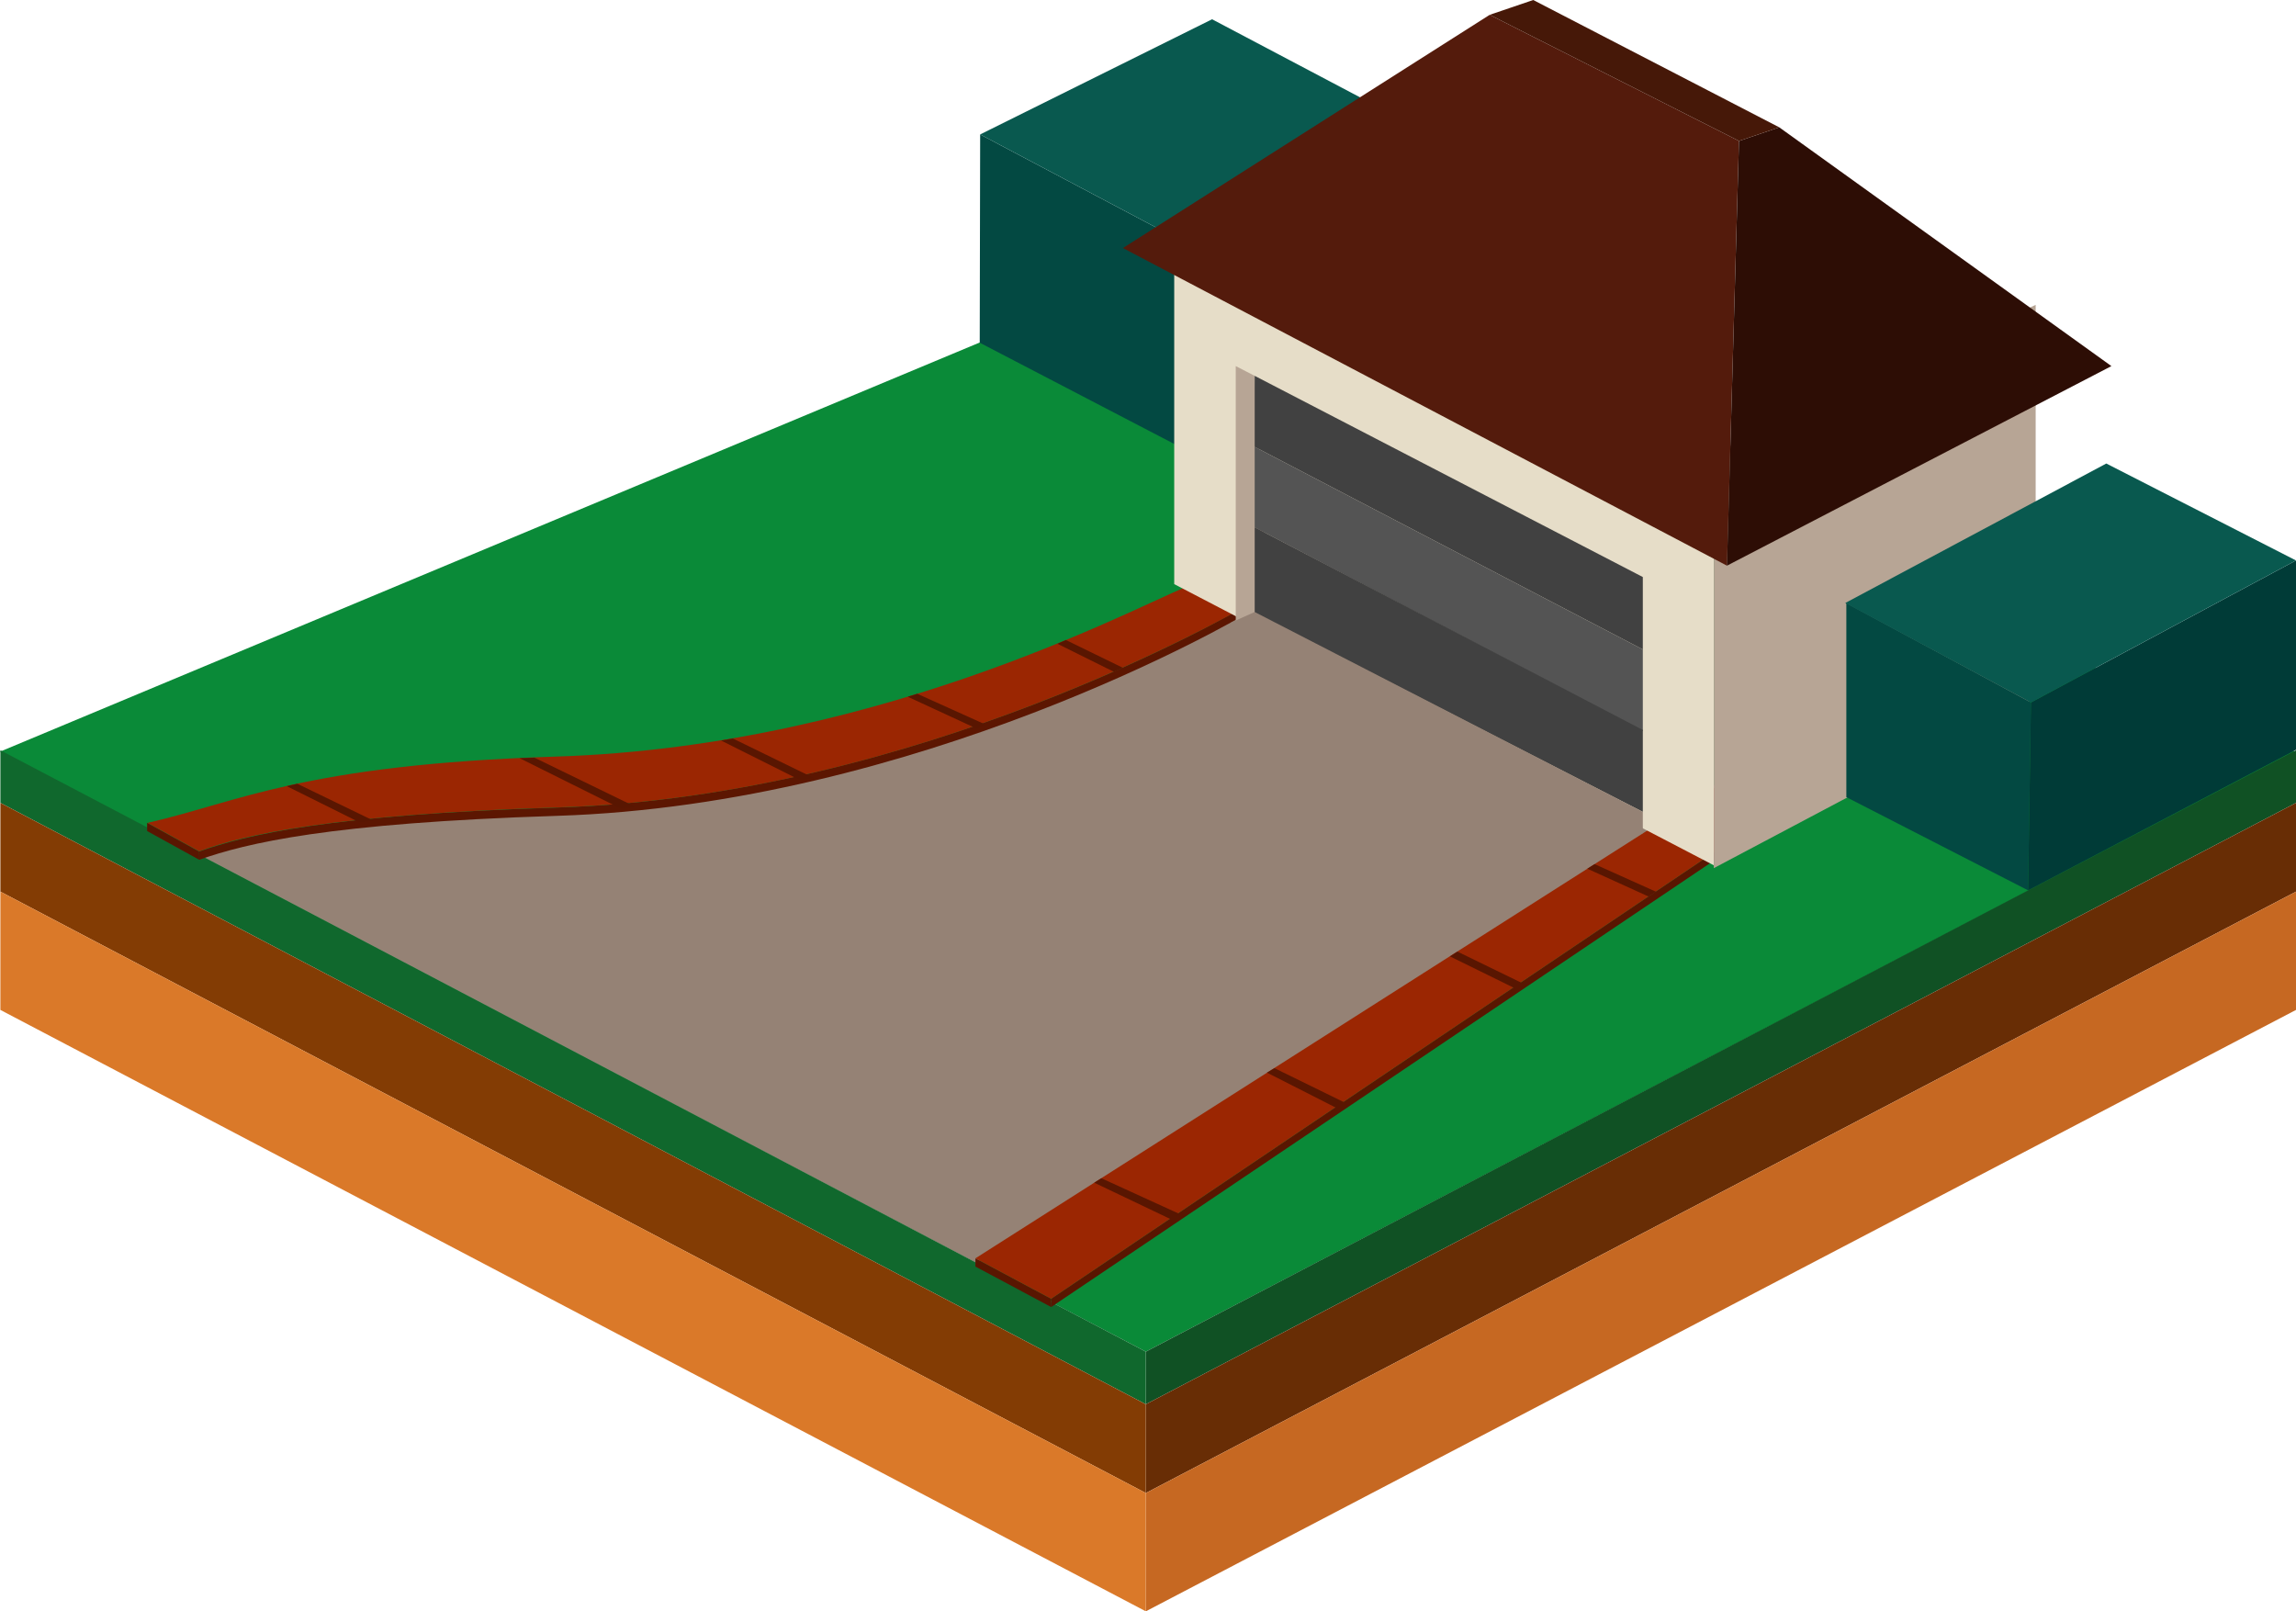 <svg xmlns="http://www.w3.org/2000/svg" xmlns:xlink="http://www.w3.org/1999/xlink" viewBox="0 0 485.08 340.4"><defs><clipPath id="clip-path"><path d="M264.08,127.43v1.75c-3,2-70.38,40.77-146.38,43.17-48.25,1.53-65.62,5.77-75.62,9.28v-1.75c10-3.52,27.37-7.75,75.62-9.28C193.7,168.2,261.08,129.47,264.08,127.43Z" fill="none"/></clipPath></defs><title>Asset 2</title><g id="Layer_2" data-name="Layer 2"><g id="Driveways"><g id="Land"><polygon id="Grass" points="242.63 57.47 0 158.79 242.08 285.55 484.93 158.79 242.63 57.47" fill="#0a8a38"/><polygon id="R_Grass" data-name="R Grass" points="242.08 296.66 485.08 169.61 485.08 158.5 242.08 285.55 242.08 296.66" fill="#105124"/><polygon id="L_Grass" data-name="L Grass" points="242.08 296.66 0.08 169.61 0.08 158.5 242.08 285.55 242.08 296.66" fill="#10682d"/><polygon id="R_Dark_Soil" data-name="R Dark Soil" points="242.08 315.41 485.08 188.36 485.08 169.61 242.08 296.66 242.08 315.41" fill="#682d05"/><polygon id="L_Dark_Soil" data-name="L Dark Soil" points="242.08 315.41 0.08 188.36 0.08 169.61 242.08 296.66 242.08 315.41" fill="#833c04"/><polygon id="R_Light_Soil" data-name="R Light Soil" points="242.08 340.4 485.08 213.35 485.08 188.36 242.08 315.41 242.08 340.4" fill="#c66822"/><polygon id="L_Light_Soil" data-name="L Light Soil" points="242.08 340.4 0.08 213.35 0.08 188.36 242.08 315.41 242.08 340.4" fill="#da7929"/></g><path id="Path" d="M206.22,266.73,363.58,166.4l-99.16-38.11s-70.34,40.8-146.34,43.21C69.83,173,52,177.26,42.5,180.77Z" fill="#958275"/><g id="Pavement"><g style="isolation:isolate"><g style="isolation:isolate"><g clip-path="url(#clip-path)"><g style="isolation:isolate"><path d="M264.32,127.43l-.24,1.75c-3,2-70.38,40.77-146.38,43.17-48.25,1.53-65.62,5.77-75.62,9.28v-1.75c10-3.52,27.37-7.75,75.62-9.28,76-2.4,143.38-41.13,146.38-43.17" fill="#5c1601"/></g></g></g><polygon points="42.08 179.89 42.08 181.63 31.08 175.56 31.08 173.82 42.08 179.89" fill="#591601"/><path d="M253.08,123l11.34,4.39c-3.52,2-70.34,40.77-146.34,43.17-48.25,1.53-66.53,5.77-76,9.28l-10.91-6c19.13-4.37,33-12.29,86-14C188.85,157.63,244.58,125.54,253.08,123Z" fill="#9b2602"/></g><g style="isolation:isolate"><polygon points="376.08 170.65 376.08 172.39 222.08 276.12 222.08 274.37 376.08 170.65" fill="#591601"/><polygon points="222.08 274.37 222.08 276.12 206.08 267.57 206.08 265.83 222.08 274.37" fill="#591601"/><polygon points="363.32 165.72 376.08 170.65 222.08 274.37 206.08 265.83 363.32 165.72" fill="#9b2602"/></g></g><g id="Pavement_Divider" data-name="Pavement Divider"><polygon points="348.3 189.4 335.36 183.52 336.89 182.55 349.86 188.38 348.3 189.4" fill="#591601"/><polygon points="235.33 141.92 223.4 136 225.18 135.2 237.24 141.08 235.33 141.92" fill="#591601"/><polygon points="206.33 153.92 191.78 147.19 193.78 146.56 208.24 153.08 206.33 153.92" fill="#591601"/><polygon points="169 164.78 152.34 156.44 154.83 156.01 172.03 164.4 169 164.78" fill="#591601"/><polygon points="131.15 170.81 109.78 160.17 112.91 160.06 134.27 170.45 131.15 170.81" fill="#591601"/><polygon points="75.92 173.71 60.58 166.08 62.81 165.57 78.91 173.37 75.92 173.71" fill="#591601"/><polygon points="320.39 208.95 306.33 202.04 307.91 201.03 321.99 207.88 320.39 208.95" fill="#591601"/><polygon points="283.38 234.58 267.67 226.6 269.25 225.65 285.1 233.41 283.38 234.58" fill="#591601"/><polygon points="247.38 257.58 231.18 249.85 232.69 248.91 249.1 256.41 247.38 257.58" fill="#591601"/></g><g id="L_Bush" data-name="L Bush"><polygon points="278.08 109.4 206.99 72.4 207.08 28.4 278.08 65.95 278.08 109.4" fill="#034942"/><polygon points="278.08 65.95 207.08 28.4 256.08 4.07 321.4 38.53 278.08 65.95" fill="#09594f"/></g><g id="Wall"><polygon points="362.08 182.8 248.08 123.4 248.08 51.4 362.08 94.78 362.08 182.8" fill="#e6ddc8"/><polygon points="430.08 147.4 362.08 183.4 362.08 95.78 430.08 64.4 430.08 147.4" fill="#b7a595"/><polygon points="268.08 128.29 261.08 131.4 261.08 77.34 265.08 79.4 268.08 128.29" fill="#b7a595"/></g><g id="R_Bush" data-name="R Bush"><polygon points="428.48 188.09 390.08 168.4 390.08 127.4 429.08 148.4 428.48 188.09" fill="#034942"/><polygon points="485.08 158.4 428.48 188.09 429.08 148.4 485.08 118.4 485.08 158.4" fill="#003b37"/><polygon points="429.08 148.4 389.85 127.39 445 97.92 485.08 118.4 429.08 148.4" fill="#09594f"/></g><g id="Gate"><polygon points="347.08 137.2 265.08 94.4 265.08 79.4 347.08 121.9 347.08 137.2" fill="#414141"/><polygon points="347.08 154.46 265.08 111.4 265.08 94.4 347.08 137.2 347.08 154.46" fill="#545454"/><polygon points="347.08 171.51 265.08 129.52 265.08 111.4 347.08 154.21 347.08 171.51" fill="#414141"/></g><polygon id="Path-2" data-name="Path" points="347.08 171.51 265.08 129.29 260.08 131.52 347.08 176.06 347.08 171.51" fill="#958275"/><g id="Roof"><polygon points="364.86 119.5 237.24 52.4 314.73 3.13 367.4 29.78 364.86 119.5" fill="#541b0c"/><polygon points="375.91 26.9 446.08 77.34 364.86 119.5 367.4 29.78 375.91 26.9" fill="#2d0d05"/><polygon points="367.4 29.78 314.73 3.13 323.93 0 375.91 26.9 367.4 29.78" fill="#461808"/></g></g></g></svg>